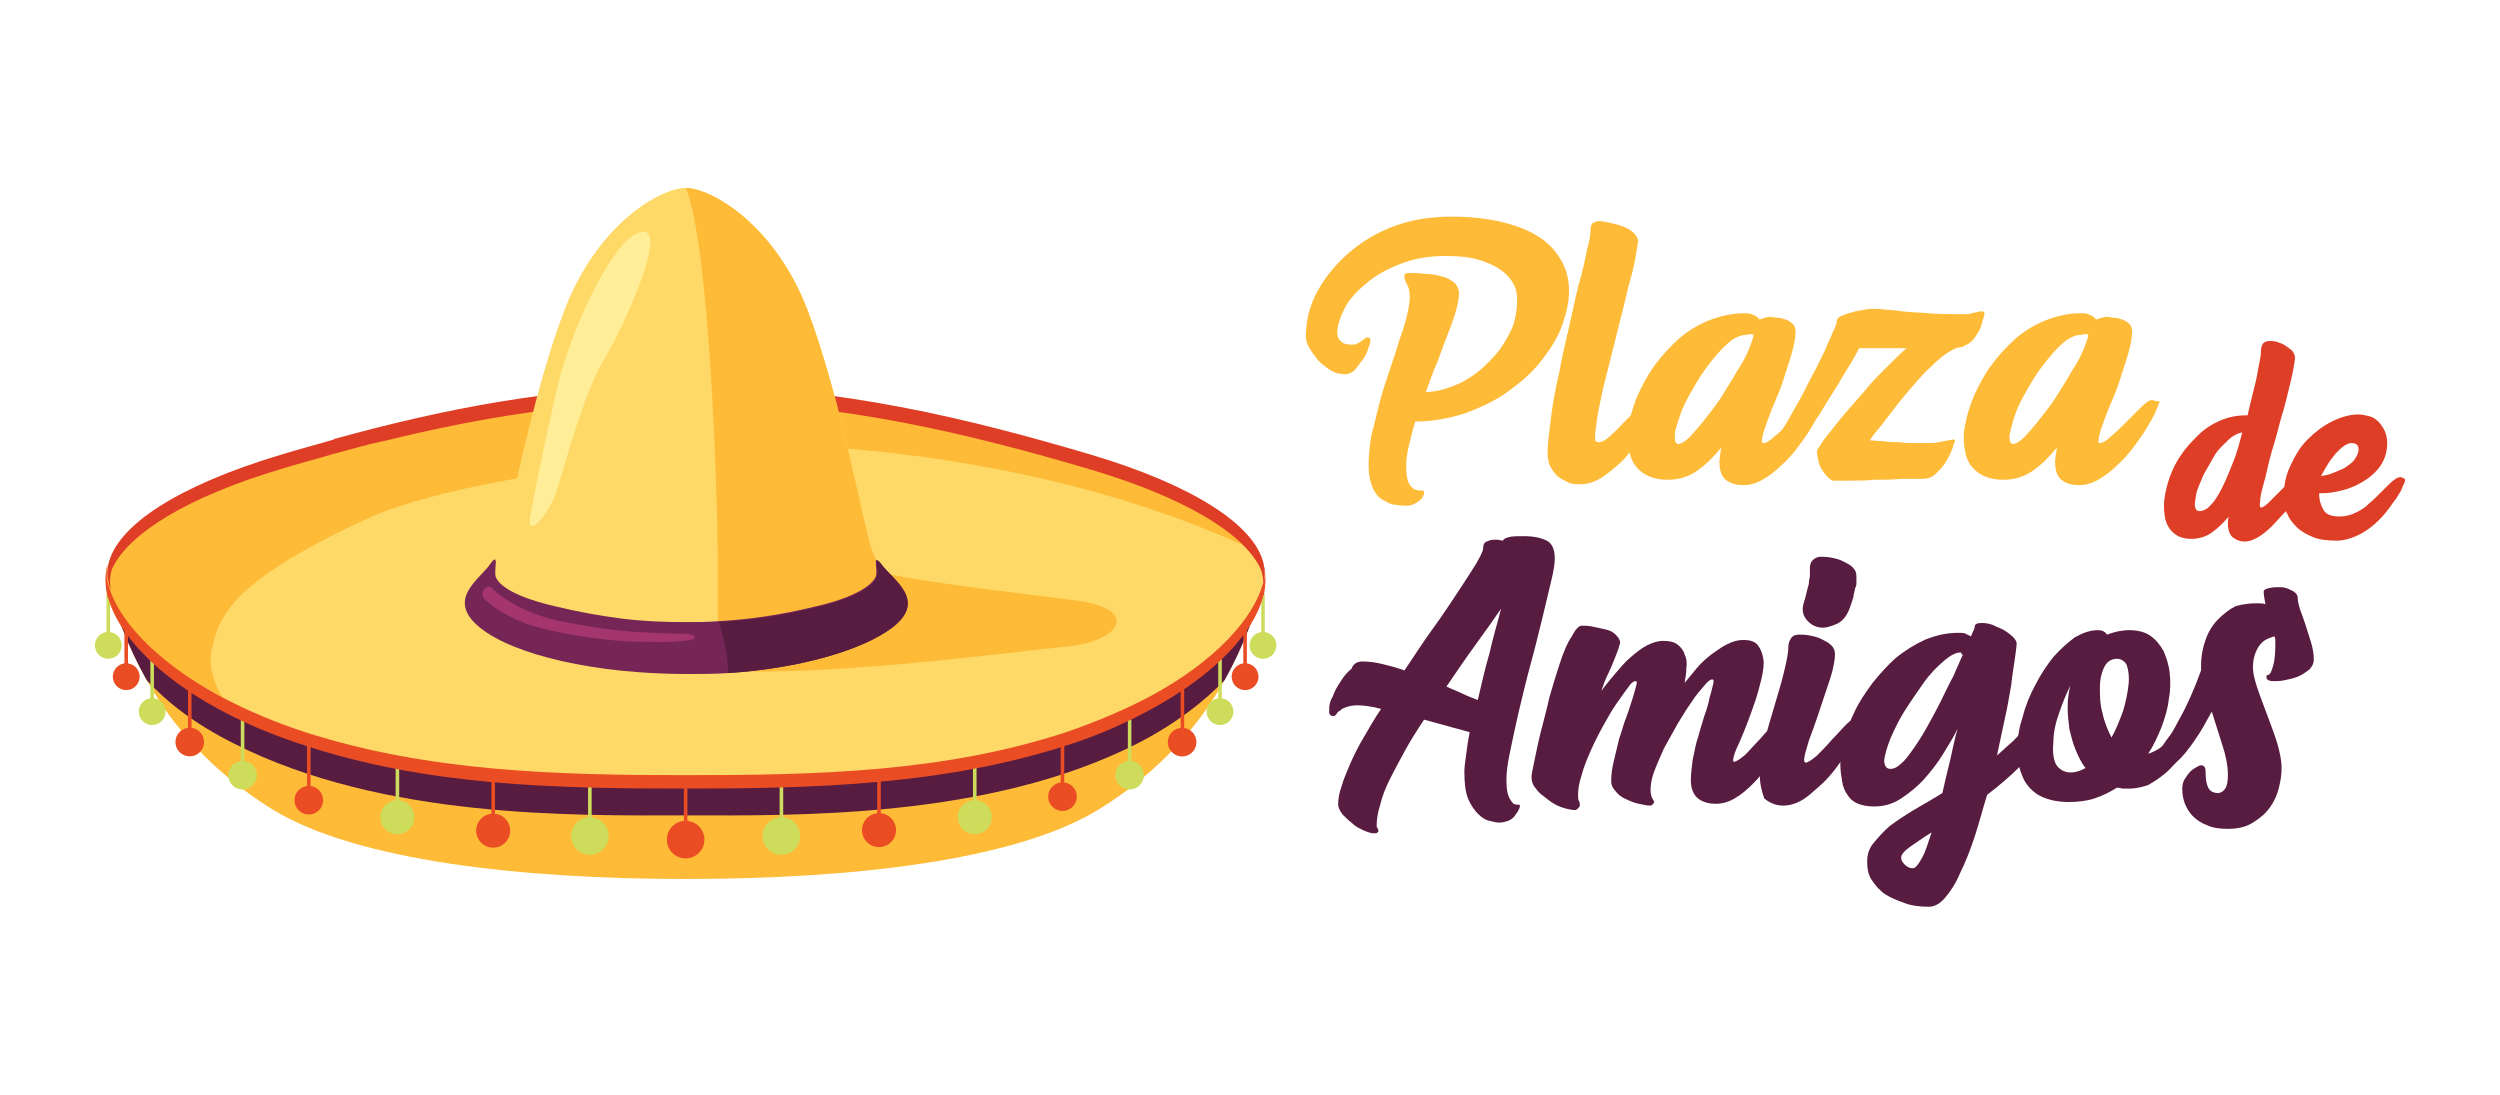 <?xml version="1.0" encoding="utf-8"?>
<!-- Generator: Adobe Illustrator 24.1.2, SVG Export Plug-In . SVG Version: 6.00 Build 0)  -->
<svg version="1.1" id="Layer_1" xmlns="http://www.w3.org/2000/svg" xmlns:xlink="http://www.w3.org/1999/xlink" x="0px" y="0px"
	 viewBox="0 0 279.3 122.3" style="enable-background:new 0 0 279.3 122.3;" xml:space="preserve">
<style type="text/css">
	.st0{fill:#FDBB38;}
	.st1{fill:#571C40;}
	.st2{fill:#FFD967;}
	.st3{fill:#DF3E26;}
	.st4{fill:#752656;}
	.st5{fill:#EA4D24;}
	.st6{fill:#CDDD5B;}
	.st7{fill:#FFED98;}
	.st8{fill:#A5356D;}
</style>
<g>
	<g>
		<path class="st0" d="M76.6,80.6L12.1,65.3c0.8,3.1,2.1,6.8,4.3,10.7c2.8,5,7.1,10.1,14,14.4c9.4,5.8,28,7.8,46.2,7.8l0,0
			c0,0,0,0,0,0c0,0,0,0,0,0l0,0c18.3,0,36.8-2,46.2-7.8c6.8-4.2,11.2-9.4,14-14.4c2.2-3.9,3.5-7.7,4.3-10.7L76.6,80.6z"/>
		<path class="st1" d="M76.6,80.6L12.1,65.3c0.8,3.1,2.1,6.8,4.3,10.7c2.3,2.5,5.4,4.9,9.8,7.1c16.6,8.4,38,8,50.4,8
			c12.4,0,33.8,0.4,50.4-8c4.3-2.2,7.5-4.7,9.8-7.1c2.2-3.9,3.5-7.7,4.3-10.7L76.6,80.6z"/>
		<path class="st2" d="M141.1,65.3c-1,3.7-5.1,8.6-12.8,12.7c-2.7,1.4-5.7,2.7-9.2,3.9c-13.7,4.5-28,4.8-42.5,4.8
			s-28.8-0.4-42.5-4.8c-13.7-4.5-20.7-11.5-22-16.5c-1.3-5,6-9.9,19.2-13.8c1.9-0.6,3.9-1.1,5.9-1.7c11.7-3.3,24.8-6,39.4-6
			c5,0,9.8,0.3,14.4,0.9c11.2,1.3,21.5,4,30.8,6.8c9,2.7,15.3,5.8,18,9.2C141.1,62.1,141.5,63.7,141.1,65.3z"/>
		<path class="st0" d="M139.9,60.6c-2.6-3.3-8.9-6.5-18-9.2c-2.6-0.8-5.4-1.6-8.2-2.3c0.8,0,1.5,0.3,2.3,0.3
			c-11.7-3.3-24.8-6-39.4-6c-17,0-32.1,3.8-45.3,7.7C18.2,55,10.8,60.6,12.1,65.6c1,3.7,5.1,8.3,12.8,12.3c-0.9-1.2-1.6-3.5-1.3-5
			c0.8-4,2-7.8,17.3-14.9c7.6-3.5,22.2-5.7,35.7-7.1c4.5-0.4,9.1-0.8,13.6-1.1c25.4,1.5,41.6,7.9,48.9,11.2L139.9,60.6z"/>
		<path class="st3" d="M141.3,63.9c0-0.1,0-0.1,0-0.2c0,0,0,0,0,0c0-0.1,0-0.3-0.1-0.4c0,0,0-0.1,0-0.1c0,0,0,0,0-0.1l0,0
			c-0.9-4.4-7.9-8.9-19.3-12.3c-13.2-3.9-28.2-7.7-45.3-7.7c-14.4,0-27.5,2.7-39.1,5.9c-0.1,0-0.2,0-0.2,0.1c-2,0.6-4,1.1-5.9,1.7
			C20,54.2,13,58.7,12.1,63.1l0,0C12,63.4,12,63.7,12,64c0,0,0,0,0,0c0,0.1,0,0.1,0,0.2c0,0.2,0,0.4,0.1,0.6c0,0,0,0,0,0.1
			c0,0,0,0,0,0c0,0,0,0,0,0c0.1,0.6,0.3,1,0.3,1.1c0-0.1-0.3-1.2,0.1-2.4c1.8-4,8.5-8.1,18.9-11.2c1.9-0.6,3.9-1.1,5.9-1.7
			c1.9-0.5,3.9-1.1,5.9-1.5c10.2-2.5,21.3-4.4,33.5-4.4c17,0,32.1,3.8,45.3,7.7c10.3,3.1,17.1,7.1,18.9,11.2
			c0.4,1.3,0.2,2.3,0.1,2.4c0,0,0.2-0.5,0.3-1.1c0,0,0,0,0,0C141.2,64.6,141.3,64.3,141.3,63.9z"/>
		<path class="st2" d="M99.7,65c0,0-1.4,4.5-6.4,4.9c-2.7,0.2-8.4,0.6-13.1,0.9c-1.3,0.1-2.5,0.1-3.6,0.2v0.2c0,0-0.6,0-1.5-0.1
			c-1.2,0.1-1.9,0.1-1.9,0.1l0-0.2c-3.8-0.3-10-0.7-13.3-1c-5-0.5-6.4-4.9-6.4-4.9s1.4-1,2.3-3.5c0.9-2.5,3.5-17.1,7.2-26.8
			C66.7,25,73.8,21,76.6,21h0c2.8,0,9.9,4,13.6,13.6c3.7,9.7,6.3,24.3,7.2,26.8C98.3,64,99.7,65,99.7,65z"/>
		<path class="st0" d="M99.7,65c0,0-1.4,4.5-6.4,4.9c-2.7,0.2-8.4,0.6-13.1,0.9v-6.6c0-9.8-1-37.2-3.6-43.2l0,0
			c2.8,0,9.9,4,13.6,13.6c3.7,9.7,6.3,24.3,7.2,26.8C98.3,64,99.7,65,99.7,65z"/>
		<path class="st0" d="M120.3,67.1c-3.6-0.5-17.1-2-21.1-3C98.8,68.9,80.1,74.9,82.9,75c12.1,0.3,30.4-2.2,36.6-2.8
			C125.4,71.5,127.2,68,120.3,67.1z"/>
		<path class="st4" d="M99.7,70.1c-3.4,2.6-10.6,4.6-18.4,5.1c-1.5,0.1-3.1,0.1-4.6,0.1c-10.1,0-19.3-2.1-23.1-5.2
			c-3.8-3.1-0.1-5.3,1.1-7c1.2-1.7,0.4,0.7,0.7,1.4c0.4,0.9,2,2.2,6.9,3.3c2.5,0.6,4.8,1,7.1,1.3c2.3,0.3,4.7,0.4,7.2,0.4
			c1.2,0,2.4,0,3.6-0.1c3.6-0.2,7-0.7,10.7-1.6c4.9-1.1,6.5-2.5,6.9-3.3c0.4-0.7-0.5-3,0.7-1.4C99.8,64.8,103.6,67.1,99.7,70.1z"/>
		<g>
			<circle class="st5" cx="76.6" cy="93.8" r="2.1"/>
			<circle class="st6" cx="65.9" cy="93.4" r="2.1"/>
			
				<ellipse transform="matrix(0.23 -0.973 0.973 0.23 -54.657 113.502)" class="st6" cx="44.4" cy="91.3" rx="1.9" ry="1.9"/>
			<circle class="st5" cx="55.1" cy="92.8" r="1.9"/>
			<circle class="st5" cx="21.2" cy="82.9" r="1.6"/>
			<circle class="st6" cx="17" cy="79.5" r="1.5"/>
			<circle class="st5" cx="14.1" cy="75.6" r="1.5"/>
			<circle class="st6" cx="12.1" cy="72.1" r="1.5"/>
			<circle class="st6" cx="27.1" cy="86.6" r="1.6"/>
			<circle class="st5" cx="34.5" cy="89.4" r="1.6"/>
			<circle class="st6" cx="87.3" cy="93.4" r="2.1"/>
			<circle class="st6" cx="108.9" cy="91.3" r="1.9"/>
			<ellipse transform="matrix(0.973 -0.23 0.23 0.973 -18.688 25.033)" class="st5" cx="98.2" cy="92.8" rx="1.9" ry="1.9"/>
			
				<ellipse transform="matrix(0.987 -0.16 0.16 0.987 -11.579 22.227)" class="st5" cx="132.1" cy="82.9" rx="1.6" ry="1.6"/>
			<circle class="st6" cx="136.3" cy="79.5" r="1.5"/>
			<circle class="st5" cx="139.1" cy="75.6" r="1.5"/>
			<circle class="st6" cx="141.1" cy="72.1" r="1.5"/>
			<circle class="st6" cx="126.2" cy="86.6" r="1.6"/>
			<circle class="st5" cx="118.7" cy="89" r="1.6"/>
			<g>
				<path class="st5" d="M76.6,93.9c-0.1,0-0.2-0.1-0.2-0.2v-5.6c0-0.1,0.1-0.2,0.2-0.2c0.1,0,0.2,0.1,0.2,0.2v5.6
					C76.8,93.9,76.7,93.9,76.6,93.9z"/>
			</g>
			<g>
				<path class="st5" d="M55.1,92.4c-0.1,0-0.2-0.1-0.2-0.2v-5.6c0-0.1,0.1-0.2,0.2-0.2s0.2,0.1,0.2,0.2v5.6
					C55.3,92.3,55.2,92.4,55.1,92.4z"/>
			</g>
			<g>
				<path class="st5" d="M98.2,92.9c-0.1,0-0.2-0.1-0.2-0.2v-5.6c0-0.1,0.1-0.2,0.2-0.2c0.1,0,0.2,0.1,0.2,0.2v5.6
					C98.3,92.9,98.2,92.9,98.2,92.9z"/>
			</g>
			<g>
				<path class="st5" d="M118.7,89.1c-0.1,0-0.2-0.1-0.2-0.2v-5.6c0-0.1,0.1-0.2,0.2-0.2c0.1,0,0.2,0.1,0.2,0.2V89
					C118.9,89.1,118.8,89.1,118.7,89.1z"/>
			</g>
			<g>
				<path class="st5" d="M132.1,82.9c-0.1,0-0.2-0.1-0.2-0.2v-5.6c0-0.1,0.1-0.2,0.2-0.2s0.2,0.1,0.2,0.2v5.6
					C132.2,82.8,132.2,82.9,132.1,82.9z"/>
			</g>
			<g>
				<path class="st5" d="M139.1,75.8c-0.1,0-0.2-0.1-0.2-0.2V70c0-0.1,0.1-0.2,0.2-0.2s0.2,0.1,0.2,0.2v5.6
					C139.3,75.7,139.2,75.8,139.1,75.8z"/>
			</g>
			<g>
				<path class="st6" d="M141.1,72.3c-0.1,0-0.2-0.1-0.2-0.2v-5.6c0-0.1,0.1-0.2,0.2-0.2s0.2,0.1,0.2,0.2v5.6
					C141.3,72.3,141.2,72.3,141.1,72.3z"/>
			</g>
			<g>
				<path class="st6" d="M136.3,79.5c-0.1,0-0.2-0.1-0.2-0.2v-5.6c0-0.1,0.1-0.2,0.2-0.2s0.2,0.1,0.2,0.2v5.6
					C136.4,79.4,136.4,79.5,136.3,79.5z"/>
			</g>
			<g>
				<path class="st6" d="M126.2,86.3c-0.1,0-0.2-0.1-0.2-0.2v-5.6c0-0.1,0.1-0.2,0.2-0.2c0.1,0,0.2,0.1,0.2,0.2v5.6
					C126.3,86.2,126.3,86.3,126.2,86.3z"/>
			</g>
			<g>
				<path class="st6" d="M108.9,91.1c-0.1,0-0.2-0.1-0.2-0.2v-5.6c0-0.1,0.1-0.2,0.2-0.2c0.1,0,0.2,0.1,0.2,0.2v5.6
					C109,91,109,91.1,108.9,91.1z"/>
			</g>
			<g>
				<path class="st6" d="M87.3,93.3c-0.1,0-0.2-0.1-0.2-0.2v-5.6c0-0.1,0.1-0.2,0.2-0.2s0.2,0.1,0.2,0.2v5.6
					C87.5,93.2,87.4,93.3,87.3,93.3z"/>
			</g>
			<g>
				<path class="st5" d="M34.5,89.1c-0.1,0-0.2-0.1-0.2-0.2v-5.6c0-0.1,0.1-0.2,0.2-0.2c0.1,0,0.2,0.1,0.2,0.2V89
					C34.7,89.1,34.6,89.1,34.5,89.1z"/>
			</g>
			<g>
				<path class="st5" d="M21.2,82.9c-0.1,0-0.2-0.1-0.2-0.2v-5.6c0-0.1,0.1-0.2,0.2-0.2c0.1,0,0.2,0.1,0.2,0.2v5.6
					C21.3,82.8,21.3,82.9,21.2,82.9z"/>
			</g>
			<g>
				<path class="st5" d="M14.1,75.8c-0.1,0-0.2-0.1-0.2-0.2V70c0-0.1,0.1-0.2,0.2-0.2c0.1,0,0.2,0.1,0.2,0.2v5.6
					C14.3,75.7,14.2,75.8,14.1,75.8z"/>
			</g>
			<g>
				<path class="st6" d="M12.1,72.3c-0.1,0-0.2-0.1-0.2-0.2v-5.6c0-0.1,0.1-0.2,0.2-0.2s0.2,0.1,0.2,0.2v5.6
					C12.3,72.3,12.2,72.3,12.1,72.3z"/>
			</g>
			<g>
				<path class="st6" d="M17,79.5c-0.1,0-0.2-0.1-0.2-0.2v-5.6c0-0.1,0.1-0.2,0.2-0.2c0.1,0,0.2,0.1,0.2,0.2v5.6
					C17.1,79.4,17.1,79.5,17,79.5z"/>
			</g>
			<g>
				<path class="st6" d="M27.1,86.3c-0.1,0-0.2-0.1-0.2-0.2v-5.6c0-0.1,0.1-0.2,0.2-0.2s0.2,0.1,0.2,0.2v5.6
					C27.2,86.2,27.2,86.3,27.1,86.3z"/>
			</g>
			<g>
				<path class="st6" d="M44.4,91.1c-0.1,0-0.2-0.1-0.2-0.2v-5.6c0-0.1,0.1-0.2,0.2-0.2c0.1,0,0.2,0.1,0.2,0.2v5.6
					C44.5,91,44.5,91.1,44.4,91.1z"/>
			</g>
			<g>
				<path class="st6" d="M65.9,93.3c-0.1,0-0.2-0.1-0.2-0.2v-5.6c0-0.1,0.1-0.2,0.2-0.2c0.1,0,0.2,0.1,0.2,0.2v5.6
					C66.1,93.2,66,93.3,65.9,93.3z"/>
			</g>
		</g>
		<path class="st5" d="M141.2,63.1c0.2,0.7,0.1,1.3,0,1.8c0,0.1,0,0.2-0.1,0.3c-1,3.7-5.1,8.6-12.8,12.7c-2.7,1.4-5.7,2.7-9.2,3.9
			c-13.7,4.5-28,4.8-42.5,4.8s-28.8-0.4-42.5-4.8c-13.7-4.5-20.7-11.5-22-16.5c0-0.1-0.1-0.2-0.1-0.4l0,0c-0.1-0.5-0.1-1.1,0-1.8
			c0,0-0.5,1.4,0,3.5l0,0c0,0.1,0,0.2,0.1,0.2c1.3,5,8.3,12.1,22,16.5c13.7,4.5,28,4.8,42.5,4.8s28.8-0.4,42.5-4.8
			c3.5-1.1,6.6-2.5,9.2-3.9c7.7-4.1,11.8-8.9,12.8-12.7c0-0.1,0-0.2,0.1-0.2l0,0C141.6,64.5,141.2,63.1,141.2,63.1z"/>
		<path class="st7" d="M70.6,26.4c-2.5,1.6-6.8,10.2-8.4,17.1c-1.6,7-2.6,12.1-3,14.4c-0.3,2.3,2.2-0.4,3.1-3.4
			c0.9-3,3.1-10.9,5.1-14.2C69.5,37,75.9,23.1,70.6,26.4z"/>
		<path class="st1" d="M99.7,70.1c-3.4,2.6-10.6,4.6-18.4,5.1h0c0.2-2.2-1-5.7-1-5.7c3.6-0.2,7-0.7,10.7-1.6
			c4.9-1.1,6.5-2.5,6.9-3.3c0.4-0.7-0.5-3,0.7-1.4C99.8,64.8,103.6,67.1,99.7,70.1z"/>
		<path class="st8" d="M55.1,65.8c0.3,0.4,1.3,1.2,3.1,2.1c1,0.5,2.8,1.2,4.4,1.5c2.6,0.5,5.4,1,8.3,1.2c2,0.1,3.9,0.2,5.5,0.2
			c1.7,0.1,1.6,0.7-0.1,0.8c-1.5,0.2-3.3,0.1-4.7,0.1c-2.8,0-7.8-0.6-11.8-1.7c-2.8-0.8-4.9-2.3-5.6-3C53.4,66.3,54.4,65,55.1,65.8z
			"/>
	</g>
	<g>
		<g>
			<path class="st0" d="M175.2,31.3c-0.2-1.3-0.8-2.5-1.8-3.6c-1-1.1-2.4-1.9-4.2-2.5c-1.8-0.6-4.2-1-7-1c-2.5,0-4.8,0.4-6.8,1.2
				c-2,0.8-3.7,1.9-5.1,3.2c-1.4,1.3-2.5,2.7-3.3,4.3c-0.8,1.6-1.1,3.1-1.1,4.7c0,0.4,0.1,0.8,0.4,1.3c0.3,0.5,0.6,0.9,1,1.4
				c0.4,0.4,0.9,0.8,1.4,1.1c0.5,0.3,1,0.4,1.6,0.4c0.4,0,0.8-0.2,1.1-0.5c0.3-0.4,0.6-0.8,0.9-1.2c0.3-0.4,0.5-0.9,0.6-1.3
				c0.2-0.4,0.2-0.7,0.2-0.9c0-0.1-0.1-0.2-0.3-0.2c-0.1,0-0.2,0-0.3,0.1c-0.1,0.1-0.2,0.2-0.4,0.3c-0.1,0.1-0.3,0.2-0.5,0.3
				c-0.2,0.1-0.4,0.1-0.6,0.1c-0.5,0-1-0.1-1.2-0.4c-0.3-0.2-0.4-0.6-0.4-0.9c0-0.8,0.3-1.7,0.8-2.7c0.5-1,1.3-1.9,2.4-2.8
				c1-0.9,2.3-1.6,3.8-2.2c1.5-0.6,3.2-0.9,5.1-0.9c1.9,0,3.3,0.2,4.5,0.7c1.1,0.4,2,1,2.6,1.7c0.6,0.7,0.9,1.5,0.9,2.4
				c0,0.9-0.1,1.8-0.4,2.8c-0.3,0.9-0.9,1.9-1.5,2.8c-0.7,0.9-1.5,1.7-2.3,2.4c-0.9,0.7-1.8,1.3-2.9,1.7c-1,0.4-2.1,0.7-3.1,0.7
				c0.4-1.1,0.8-2.3,1.3-3.4c0.4-1.1,0.8-2.2,1.2-3.2c0.4-1,0.7-1.9,0.9-2.6c0.2-0.8,0.3-1.4,0.3-1.8c0-0.5-0.2-0.9-0.5-1.2
				c-0.4-0.3-0.8-0.6-1.4-0.7c-0.6-0.2-1.2-0.3-1.9-0.3c-0.7-0.1-1.3-0.1-1.9-0.1c-0.1,0-0.2,0-0.3,0.1c-0.1,0.1-0.1,0.1-0.1,0.3
				c0,0.3,0.1,0.5,0.3,0.9c0.2,0.3,0.3,0.8,0.3,1.3c0,0.5-0.1,1.3-0.3,2.1c-0.2,0.9-0.5,1.8-0.9,2.9c-0.3,1.1-0.7,2.2-1.1,3.4
				c-0.4,1.2-0.8,2.4-1.1,3.6c-0.3,1.2-0.6,2.4-0.9,3.6c-0.2,1.2-0.3,2.3-0.3,3.3c0,1.1,0.2,1.9,0.5,2.6c0.3,0.6,0.7,1.1,1.2,1.3
				c0.5,0.3,0.9,0.5,1.4,0.5c0.5,0.1,0.9,0.1,1.2,0.1c0.3,0,0.6-0.1,0.8-0.2c0.2-0.1,0.4-0.2,0.6-0.4c0.2-0.1,0.3-0.3,0.4-0.5
				c0.1-0.2,0.1-0.3,0.1-0.4c0-0.2-0.1-0.2-0.3-0.2c-0.2,0-0.4,0-0.7-0.1c-0.2-0.1-0.5-0.3-0.7-0.7c-0.2-0.4-0.3-1-0.3-2
				c0-0.6,0.1-1.4,0.3-2.2c0.2-0.8,0.4-1.7,0.7-2.7c2,0,4-0.4,5.8-1c1.8-0.7,3.5-1.5,4.9-2.6c1.5-1.1,2.7-2.2,3.7-3.6
				c1-1.3,1.8-2.7,2.2-4.1C175.3,34,175.4,32.6,175.2,31.3z"/>
			<path class="st0" d="M220.9,37.3c0.2-0.3,0.4-0.7,0.5-1.1c0.1-0.4,0.2-0.7,0.3-1c0-0.2,0-0.3-0.1-0.4c-0.1,0-0.3,0-0.5,0
				c-0.2,0.1-0.5,0.1-0.8,0.2c-0.3,0.1-0.6,0.1-1,0.1c-1.4,0-2.7,0-3.8-0.1c-1.1-0.1-2-0.1-2.8-0.2c-0.8-0.1-1.5-0.2-2.1-0.2
				c-0.6-0.1-1-0.1-1.4-0.1c-0.2,0-0.5,0-0.9,0.1c-0.4,0.1-0.9,0.1-1.4,0.3c-0.5,0.1-0.9,0.3-1.2,0.4c-0.4,0.2-0.5,0.4-0.5,0.6
				c0,0.2-0.1,0.6-0.4,1.1c-0.2,0.6-0.6,1.3-0.9,2.1c-0.4,0.8-0.8,1.7-1.3,2.6c-0.5,0.9-0.9,1.8-1.4,2.7c-0.5,0.9-0.9,1.6-1.3,2.3
				c-0.3,0.6-0.6,1-0.8,1.3c-0.3,0.3-0.5,0.5-0.8,0.7c-0.5,0.5-1,0.8-1.3,0.8c-0.2,0-0.2-0.2-0.1-0.7c0.1-0.5,0.3-1.1,0.6-1.9
				c0.3-0.8,0.6-1.6,1-2.5s0.7-1.8,1-2.8c0.3-0.9,0.6-1.8,0.8-2.6c0.2-0.8,0.3-1.4,0.3-1.9c0-0.4-0.1-0.7-0.3-0.9
				c-0.2-0.2-0.5-0.4-0.8-0.5c-0.3-0.1-0.6-0.2-0.9-0.2c-0.3,0-0.6-0.1-0.8-0.1c-0.3,0-0.7,0.1-1.2,0.3c-0.2-0.2-0.4-0.4-0.7-0.5
				c-0.3-0.2-0.6-0.2-1.1-0.2c-1.3,0-2.6,0.3-3.9,0.8c-1.2,0.5-2.4,1.2-3.4,2.1c-1,0.9-1.9,1.9-2.7,3c-0.8,1.1-1.4,2.3-1.9,3.4
				c-0.3,0.7-0.5,1.4-0.7,2.1c-0.2,0.2-0.3,0.3-0.5,0.5c-0.6,0.6-1.1,1.2-1.7,1.7c-0.5,0.5-1,0.8-1.3,0.8c-0.2,0-0.3,0-0.4-0.1
				c-0.1,0-0.1-0.2-0.1-0.5c0-0.4,0.1-1,0.2-1.8c0.1-0.8,0.3-1.7,0.5-2.7c0.2-1,0.5-2.1,0.8-3.3c0.3-1.2,0.6-2.4,0.9-3.6
				c0.3-1.2,0.6-2.4,0.9-3.6c0.3-1.2,0.5-2.2,0.8-3.1c0.2-0.9,0.4-1.7,0.5-2.4c0.1-0.7,0.2-1.1,0.2-1.3c0-0.4-0.2-0.7-0.5-1
				c-0.3-0.3-0.7-0.5-1.2-0.7c-0.5-0.2-0.9-0.3-1.4-0.4c-0.5-0.1-0.9-0.2-1.2-0.2c-0.3,0-0.5,0.1-0.7,0.2c-0.2,0.1-0.3,0.4-0.3,0.7
				c0,0.5-0.1,1.3-0.4,2.3c-0.2,1.1-0.5,2.4-0.9,3.8c-0.4,1.5-0.7,3.1-1.1,4.8c-0.4,1.7-0.8,3.4-1.1,5.1c-0.4,1.7-0.7,3.3-0.9,4.9
				c-0.2,1.6-0.4,2.9-0.4,4.1c0,0.6,0.1,1.1,0.3,1.5s0.5,0.8,0.8,1.1c0.4,0.3,0.8,0.5,1.2,0.7c0.4,0.2,0.9,0.2,1.4,0.2
				c0.7,0,1.4-0.2,2.1-0.6c0.7-0.4,1.4-1,2.1-1.6c0.5-0.4,0.9-0.9,1.3-1.4c0,0.1,0,0.1,0,0.2c0.2,0.9,0.7,1.6,1.4,2.1
				c0.7,0.5,1.6,0.8,2.8,0.8c1.2,0,2.3-0.3,3.3-1c1-0.7,1.9-1.6,2.7-2.6c-0.1,0.6-0.2,1.2-0.2,1.6c0,0.9,0.2,1.6,0.7,2
				c0.5,0.4,1.1,0.6,2,0.6c0.7,0,1.4-0.2,2.1-0.6c0.7-0.4,1.4-0.9,2.1-1.6c0.7-0.6,1.3-1.3,1.9-2.1c0.6-0.8,1.1-1.5,1.5-2.2
				c0.1-0.2,0.3-0.5,0.4-0.7c0.4-0.6,0.8-1.2,1.2-1.9c0.6-1,1.3-2,1.9-3.1c0.7-1.1,1.3-2.1,1.8-3.1c0.8,0,1.7,0,2.6,0
				c0.9,0,1.8,0,2.7,0c-0.8,0.7-1.6,1.5-2.4,2.3c-0.8,0.8-1.6,1.6-2.3,2.5c-0.7,0.8-1.4,1.6-2.1,2.4c-0.7,0.8-1.2,1.5-1.7,2.1
				c-0.5,0.6-0.9,1.1-1.1,1.5c-0.3,0.4-0.4,0.6-0.4,0.7c0,0.5,0.1,0.9,0.2,1.3c0.1,0.4,0.3,0.7,0.5,1c0.2,0.3,0.4,0.5,0.6,0.7
				c0.2,0.2,0.4,0.3,0.5,0.3c0.3,0,0.9,0,1.8,0c0.8,0,1.8,0,2.8-0.1c1,0,2,0,3-0.1c1,0,1.8,0,2.4,0c0.6,0,1.1-0.2,1.5-0.6
				c0.4-0.4,0.8-0.8,1.1-1.3c0.3-0.5,0.5-0.9,0.7-1.4c0.1-0.4,0.2-0.7,0.3-0.9c0-0.1,0-0.2-0.2-0.2c-0.1,0-0.4,0.1-0.6,0.1
				c-0.3,0.1-0.6,0.1-1,0.2c-0.4,0.1-0.8,0.1-1.2,0.1c-0.5,0-1,0-1.5,0c-0.5,0-1.1,0-1.7-0.1c-0.6,0-1.2,0-1.7-0.1
				c-0.6,0-1.1-0.1-1.6-0.1c0.3-0.5,0.7-1,1.3-1.7c0.5-0.7,1.1-1.4,1.7-2.2c0.6-0.8,1.3-1.6,1.9-2.3c0.7-0.8,1.3-1.5,2-2.1
				c0.6-0.6,1.2-1.1,1.8-1.5c0.6-0.4,1.1-0.6,1.4-0.6c0.2,0,0.4-0.1,0.5-0.2c0.3-0.1,0.6-0.3,0.9-0.6
				C220.5,37.9,220.7,37.6,220.9,37.3z M195.9,37.4c0,0.3-0.2,0.8-0.5,1.6c-0.3,0.7-0.7,1.5-1.3,2.4c-0.5,0.9-1.1,1.8-1.7,2.8
				c-0.6,1-1.3,1.8-1.9,2.6s-1.2,1.4-1.7,2c-0.5,0.5-1,0.8-1.3,0.8c-0.3,0-0.4-0.3-0.4-0.9s0.3-1.4,0.6-2.3c0.3-0.9,0.8-1.9,1.4-2.9
				c0.6-1.1,1.2-2,1.9-2.9c0.7-0.9,1.4-1.7,2.1-2.3s1.4-0.9,2.1-0.9C195.5,37.3,195.7,37.3,195.9,37.4L195.9,37.4z"/>
			<path class="st0" d="M240.8,44.8c-0.2-0.1-0.3-0.1-0.4-0.1c-0.3,0-0.7,0.3-1.2,0.8c-0.5,0.5-1.1,1.1-1.6,1.6
				c-0.6,0.6-1.1,1.1-1.7,1.6c-0.5,0.5-1,0.8-1.3,0.8c-0.2,0-0.2-0.2-0.1-0.7c0.1-0.5,0.3-1.1,0.6-1.9c0.3-0.8,0.6-1.6,1-2.5
				c0.4-0.9,0.7-1.8,1-2.8c0.3-0.9,0.6-1.8,0.8-2.6c0.2-0.8,0.3-1.4,0.3-1.9c0-0.4-0.1-0.7-0.3-0.9c-0.2-0.2-0.5-0.4-0.8-0.5
				c-0.3-0.1-0.6-0.2-0.9-0.2c-0.3,0-0.6-0.1-0.8-0.1c-0.3,0-0.7,0.1-1.2,0.3c-0.2-0.2-0.4-0.4-0.7-0.5c-0.3-0.2-0.6-0.2-1.1-0.2
				c-1.3,0-2.6,0.3-3.9,0.8c-1.2,0.5-2.4,1.2-3.4,2.1c-1,0.9-1.9,1.9-2.7,3c-0.8,1.1-1.4,2.3-1.9,3.4c-0.5,1.2-0.8,2.3-1,3.4
				c-0.2,1.1-0.1,2.1,0.1,3c0.2,0.9,0.7,1.6,1.4,2.1c0.7,0.5,1.6,0.8,2.8,0.8c1.2,0,2.3-0.3,3.3-1c1-0.7,1.9-1.6,2.7-2.6
				c-0.1,0.6-0.2,1.2-0.2,1.6c0,0.9,0.2,1.6,0.7,2c0.5,0.4,1.1,0.6,2,0.6c0.7,0,1.4-0.2,2.1-0.6c0.7-0.4,1.4-0.9,2.1-1.6
				c0.7-0.6,1.3-1.3,1.9-2.1c0.6-0.8,1.1-1.5,1.5-2.2c0.4-0.7,0.8-1.3,1-1.9c0.2-0.5,0.4-0.9,0.4-1C241.1,44.9,241,44.8,240.8,44.8z
				 M233.3,37.4c0,0.3-0.2,0.8-0.5,1.6c-0.3,0.7-0.7,1.5-1.3,2.4c-0.5,0.9-1.1,1.8-1.7,2.8c-0.6,1-1.3,1.8-1.9,2.6
				c-0.6,0.8-1.2,1.4-1.7,2c-0.5,0.5-1,0.8-1.3,0.8c-0.3,0-0.4-0.3-0.4-0.9c0.1-0.6,0.3-1.4,0.6-2.3c0.3-0.9,0.8-1.9,1.4-2.9
				c0.6-1.1,1.2-2,1.9-2.9c0.7-0.9,1.4-1.7,2.1-2.3c0.7-0.6,1.4-0.9,2.1-0.9C232.9,37.3,233.1,37.3,233.3,37.4L233.3,37.4z"/>
		</g>
		<g>
			<path class="st3" d="M268.5,53.4c-0.1,0-0.2-0.1-0.3-0.1c-0.2,0-0.5,0.1-0.7,0.3c-0.3,0.2-0.6,0.5-0.9,0.8
				c-0.3,0.3-0.7,0.7-1.1,1.1c-0.4,0.4-0.8,0.7-1.2,1.1c-0.4,0.3-0.9,0.6-1.4,0.8c-0.5,0.2-1,0.3-1.5,0.3c-0.9,0-1.5-0.2-1.8-0.7
				c-0.3-0.5-0.5-1.1-0.5-1.8v-0.1c0.1,0,0.2,0,0.3,0c0.7,0,1.4-0.1,2.2-0.3c0.8-0.2,1.6-0.5,2.4-1c0.7-0.4,1.4-1,1.9-1.7
				c0.5-0.7,0.8-1.6,0.8-2.6c0-0.5-0.1-1-0.3-1.4c-0.2-0.4-0.4-0.7-0.7-1c-0.3-0.3-0.6-0.5-1-0.6c-0.4-0.1-0.8-0.2-1.2-0.2
				c-1,0-2,0.3-3,0.8c-1,0.5-1.9,1.2-2.7,2c-0.8,0.8-1.4,1.8-1.9,2.9c-0.4,0.8-0.6,1.6-0.7,2.4c-0.2,0.2-0.3,0.3-0.5,0.5
				c-0.4,0.4-0.8,0.8-1.2,1.2c-0.4,0.4-0.7,0.6-0.9,0.6c-0.1,0-0.2-0.2-0.1-0.6c0-0.4,0.1-1,0.3-1.7c0.2-0.7,0.4-1.5,0.6-2.4
				c0.2-0.9,0.5-1.9,0.8-2.9c0.3-1,0.5-2,0.8-2.9c0.3-1,0.5-1.9,0.7-2.7c0.2-0.8,0.4-1.6,0.5-2.2c0.1-0.6,0.2-1.1,0.2-1.3
				c0-0.3-0.1-0.5-0.3-0.8c-0.2-0.2-0.5-0.4-0.8-0.6c-0.3-0.2-0.6-0.3-0.9-0.4c-0.3-0.1-0.6-0.1-0.9-0.1c-0.3,0-0.5,0.1-0.7,0.3
				c-0.1,0.2-0.2,0.4-0.2,0.7c0,0.2,0,0.5-0.1,1c-0.1,0.5-0.2,1-0.3,1.6c-0.1,0.6-0.3,1.4-0.5,2.2c-0.2,0.8-0.4,1.6-0.6,2.5
				c0,0-0.1,0-0.1,0c0,0,0,0-0.1,0c-1,0-2,0.2-2.9,0.6c-0.9,0.4-1.7,0.9-2.4,1.6c-0.7,0.7-1.4,1.4-1.9,2.2c-0.6,0.8-1,1.7-1.3,2.5
				c-0.3,0.9-0.5,1.7-0.6,2.5c-0.1,0.8,0,1.6,0.1,2.2c0.2,0.7,0.5,1.2,1,1.6c0.5,0.4,1.1,0.6,1.9,0.6c0.8,0,1.6-0.2,2.3-0.7
				c0.7-0.5,1.3-1.1,1.9-1.8c-0.1,0.3-0.1,0.6-0.1,0.8c0,0.7,0.2,1.2,0.5,1.5c0.4,0.3,0.8,0.5,1.4,0.5c0.5,0,1-0.2,1.5-0.5
				c0.5-0.3,1-0.7,1.5-1.2c0.5-0.5,0.9-1,1.4-1.5c0.1-0.1,0.1-0.1,0.2-0.2c0,0.1,0,0.2,0.1,0.2c0.2,0.6,0.6,1.1,1.1,1.6
				c0.5,0.5,1.1,0.8,1.8,1.1c0.7,0.3,1.6,0.4,2.7,0.4c0.7,0,1.4-0.2,2.1-0.5c0.7-0.3,1.3-0.7,1.8-1.1c0.6-0.5,1.1-1,1.5-1.5
				c0.5-0.6,0.8-1.1,1.2-1.6c0.3-0.5,0.6-0.9,0.7-1.3c0.2-0.4,0.3-0.6,0.3-0.8C268.7,53.5,268.6,53.5,268.5,53.4z M260.1,51.8
				c0.3-0.5,0.6-0.8,0.9-1.2c0.3-0.3,0.6-0.6,0.9-0.8c0.3-0.2,0.6-0.3,0.8-0.3c0.5,0,0.8,0.2,0.8,0.7c0,0.4-0.2,0.8-0.5,1.2
				c-0.3,0.4-0.7,0.6-1.1,0.9c-0.4,0.2-0.9,0.4-1.4,0.6c-0.5,0.2-0.9,0.2-1.2,0.3C259.5,52.8,259.8,52.3,260.1,51.8z M249.5,51.6
				c-0.4,1-0.8,2-1.2,2.8c-0.4,0.8-0.8,1.5-1.3,2c-0.4,0.5-0.9,0.7-1.3,0.7c-0.3,0-0.4-0.2-0.5-0.6c0-0.4,0.1-0.9,0.2-1.5
				c0.2-0.6,0.5-1.3,0.8-2c0.4-0.7,0.8-1.4,1.2-2.1s1-1.2,1.5-1.7c0.5-0.5,1.1-0.8,1.6-0.9C250.2,49.5,249.9,50.6,249.5,51.6z"/>
		</g>
		<g>
			<path class="st1" d="M152.2,73.9c0.8,0,1.5,0.1,2.3,0.3c0.8,0.2,1.6,0.4,2.4,0.7c1.1-1.6,2.1-3.2,3.2-4.7c1.1-1.5,2-2.9,2.8-4.1
				c0.8-1.2,1.5-2.3,2-3.1c0.5-0.9,0.8-1.4,0.8-1.8c0-0.3,0.1-0.6,0.4-0.7c0.2-0.1,0.5-0.2,0.7-0.2c0.1,0,0.3,0,0.5,0
				c0.2,0,0.4,0.1,0.6,0.1c0.1-0.2,0.3-0.3,0.7-0.4s0.9-0.1,1.6-0.1c1.2,0,2,0.2,2.6,0.5c0.6,0.3,0.9,1,0.9,2c0,0.5-0.1,1.3-0.4,2.5
				c-0.3,1.2-0.6,2.6-1,4.2c-0.4,1.6-0.8,3.3-1.3,5.1c-0.5,1.8-0.9,3.6-1.3,5.2c-0.4,1.7-0.7,3.2-1,4.6c-0.3,1.4-0.4,2.4-0.4,3.1
				c0,1,0.1,1.6,0.3,2c0.2,0.4,0.4,0.6,0.5,0.7c0.2,0.1,0.4,0.1,0.5,0.1c0.2,0,0.2,0,0.2,0.2c0,0.1-0.1,0.3-0.2,0.5
				c-0.1,0.2-0.3,0.4-0.4,0.6c-0.2,0.2-0.4,0.4-0.7,0.5c-0.3,0.1-0.6,0.2-1,0.2c-0.3,0-0.7-0.1-1.1-0.2c-0.5-0.1-0.9-0.4-1.3-0.8
				c-0.4-0.4-0.8-1-1.1-1.7c-0.3-0.8-0.4-1.8-0.4-3c0-0.5,0.1-1.2,0.2-1.9c0.1-0.7,0.2-1.6,0.4-2.5l-5.1-1.4
				c-0.8,1.2-1.5,2.3-2.1,3.4c-0.6,1.1-1.2,2.2-1.7,3.2c-0.5,1-0.9,2-1.1,2.9c-0.3,0.9-0.4,1.7-0.4,2.4c0,0.1,0,0.1,0.1,0.2
				c0,0.1,0.1,0.2,0.1,0.3c0,0.1,0,0.1-0.1,0.2c-0.1,0.1-0.2,0.1-0.4,0.1c-0.3,0-0.6-0.1-1.1-0.3c-0.4-0.2-0.9-0.4-1.3-0.8
				c-0.4-0.3-0.8-0.7-1.1-1c-0.3-0.4-0.5-0.8-0.5-1.1c0-0.6,0.1-1.3,0.4-2.1c0.2-0.8,0.6-1.6,1-2.6c0.4-0.9,0.9-1.9,1.5-2.9
				c0.6-1,1.2-2.1,1.9-3.1c-1.1-0.3-2-0.4-2.7-0.4c-0.5,0-0.9,0.1-1.2,0.2c-0.3,0.1-0.5,0.2-0.7,0.4c-0.2,0.1-0.3,0.2-0.4,0.4
				c-0.1,0.1-0.2,0.2-0.3,0.2c-0.3,0-0.4-0.1-0.5-0.3c0-0.2,0-0.4,0-0.6c0-0.3,0.1-0.8,0.4-1.3c0.2-0.6,0.5-1.1,0.9-1.7
				c0.3-0.5,0.7-1,1.2-1.4C151.2,74.1,151.7,73.9,152.2,73.9z M167.7,68c-0.9,1.3-1.8,2.6-2.9,4.1c-1.1,1.5-2.1,3-3.2,4.6
				c0.6,0.3,1.2,0.5,1.8,0.8c0.6,0.3,1.2,0.5,1.7,0.7c0.4-1.7,0.8-3.5,1.3-5.2C166.8,71.2,167.3,69.6,167.7,68z"/>
			<path class="st1" d="M194.8,71.5c0.8,0,1.3,0.2,1.6,0.6c0.3,0.4,0.5,0.9,0.6,1.5c0.1,0.6,0,1.3-0.2,2.2c-0.2,0.8-0.4,1.6-0.7,2.5
				c-0.3,0.9-0.6,1.7-0.9,2.5c-0.3,0.8-0.6,1.5-0.9,2.2c-0.3,0.6-0.5,1.1-0.6,1.5c-0.1,0.4-0.1,0.6,0,0.6c0.3,0,0.7-0.3,1.3-0.8
				c0.5-0.5,1-1.1,1.6-1.7c0.5-0.6,1.1-1.2,1.5-1.7c0.5-0.5,0.9-0.8,1.2-0.8c0.1,0,0.3,0,0.5,0.1c0.2,0.1,0.3,0.2,0.3,0.3
				c0,0.2-0.1,0.5-0.3,1c-0.2,0.5-0.5,1.1-0.9,1.8c-0.4,0.7-0.9,1.4-1.4,2.2c-0.5,0.8-1.1,1.5-1.7,2.1c-0.6,0.6-1.3,1.2-2,1.6
				c-0.7,0.4-1.4,0.6-2.1,0.6c-0.8,0-1.5-0.2-2-0.6c-0.5-0.4-0.8-1.1-0.8-2c0-0.7,0.1-1.4,0.2-2.3c0.2-0.8,0.3-1.7,0.6-2.5
				c0.2-0.8,0.5-1.7,0.7-2.4c0.3-0.8,0.5-1.5,0.6-2.1c0.2-0.6,0.3-1.1,0.4-1.5c0.1-0.4,0-0.5-0.1-0.5c-0.2,0-0.5,0.2-0.9,0.7
				c-0.4,0.5-0.9,1-1.4,1.8c-0.5,0.7-1,1.5-1.6,2.5c-0.5,0.9-1,1.8-1.5,2.7c-0.4,0.9-0.8,1.8-1.1,2.6c-0.3,0.8-0.4,1.5-0.4,2.1
				c0,0.4,0.1,0.7,0.2,0.9c0.1,0.2,0.2,0.3,0.2,0.4c0,0.1-0.1,0.2-0.2,0.3c-0.1,0.1-0.2,0.1-0.3,0.1c-0.3,0-0.7-0.1-1.2-0.2
				c-0.5-0.1-1-0.3-1.4-0.5c-0.5-0.2-0.9-0.5-1.2-0.9c-0.3-0.3-0.5-0.7-0.5-1.1c0-0.7,0.1-1.5,0.3-2.3c0.2-0.8,0.4-1.7,0.6-2.5
				c0.3-0.8,0.5-1.7,0.8-2.4c0.3-0.8,0.5-1.5,0.7-2.1c0.2-0.6,0.3-1.1,0.4-1.4c0.1-0.4,0.1-0.5-0.1-0.5c-0.2,0-0.5,0.2-0.8,0.7
				c-0.4,0.5-0.8,1.1-1.3,1.8c-0.5,0.7-1,1.6-1.5,2.5c-0.5,0.9-1,1.9-1.4,2.8c-0.4,0.9-0.8,1.9-1,2.7c-0.3,0.9-0.4,1.6-0.4,2.2
				c0,0.3,0,0.5,0.1,0.7c0.1,0.2,0.1,0.3,0.1,0.5c0,0.1-0.1,0.2-0.2,0.3c-0.1,0.1-0.2,0.2-0.3,0.2c-0.4,0-0.9-0.1-1.5-0.3
				c-0.6-0.2-1.1-0.5-1.6-0.9c-0.5-0.4-1-0.7-1.3-1.2c-0.4-0.4-0.5-0.9-0.5-1.3c0-0.2,0.1-0.8,0.3-1.7c0.2-0.9,0.4-2,0.7-3.2
				c0.3-1.2,0.7-2.6,1-4c0.4-1.4,0.8-2.7,1.2-3.9c0.4-1.2,0.8-2.2,1.3-2.9c0.4-0.8,0.8-1.2,1.1-1.2c0.3,0,0.7,0,1.2,0.1
				c0.5,0.1,0.9,0.2,1.4,0.3c0.5,0.1,0.9,0.3,1.2,0.6c0.3,0.3,0.5,0.6,0.5,0.9c0,0.1-0.1,0.3-0.2,0.7c-0.1,0.3-0.3,0.8-0.5,1.3
				c-0.2,0.5-0.4,1-0.7,1.6c-0.3,0.6-0.5,1.2-0.7,1.8c0.5-0.7,1-1.3,1.6-2c0.6-0.7,1.1-1.3,1.7-1.8c0.6-0.5,1.2-1,1.8-1.3
				c0.6-0.3,1.2-0.5,1.8-0.5c0.7,0,1.2,0.1,1.6,0.4c0.4,0.3,0.7,0.7,0.8,1.1c0.2,0.4,0.3,0.9,0.2,1.5c0,0.6-0.1,1.1-0.2,1.7
				c0.4-0.5,0.9-1.1,1.4-1.7c0.5-0.6,1.1-1.1,1.6-1.5c0.6-0.4,1.1-0.8,1.7-1.1C193.7,71.6,194.2,71.5,194.8,71.5z"/>
			<path class="st1" d="M196.6,86.5c0-1,0.2-2.1,0.5-3.5c0.3-1.3,0.7-2.7,1.1-4c0.4-1.4,0.8-2.6,1.1-3.9c0.3-1.2,0.5-2.2,0.5-2.9
				c0-0.3,0.1-0.6,0.3-0.9c0.2-0.3,0.5-0.4,0.9-0.4c0.3,0,0.7,0,1.2,0.1c0.5,0.1,0.9,0.2,1.3,0.4c0.4,0.2,0.8,0.4,1.1,0.7
				c0.3,0.3,0.4,0.6,0.4,1c0,0.5-0.1,1.1-0.3,1.9c-0.2,0.8-0.5,1.6-0.8,2.5c-0.3,0.9-0.6,1.8-0.9,2.7c-0.3,0.9-0.6,1.7-0.9,2.5
				c-0.2,0.7-0.4,1.3-0.5,1.8c-0.1,0.5,0,0.7,0.1,0.7c0.3,0,0.7-0.3,1.3-0.8c0.5-0.5,1.1-1.1,1.6-1.7c0.6-0.6,1.1-1.2,1.6-1.7
				c0.5-0.5,0.9-0.8,1.2-0.8c0.1,0,0.3,0,0.4,0.1c0.2,0.1,0.3,0.1,0.3,0.3c0,0.2-0.1,0.5-0.4,1c-0.2,0.5-0.6,1.2-1,1.9
				c-0.4,0.7-0.9,1.4-1.5,2.2c-0.6,0.8-1.2,1.5-1.9,2.1c-0.7,0.6-1.3,1.2-2,1.6s-1.4,0.6-2.1,0.6c-0.8,0-1.5-0.3-2.1-0.8
				C196.9,88.6,196.6,87.7,196.6,86.5z M206.7,67.8c-0.3,0.9-0.8,1.6-1.5,1.9c-0.7,0.3-1.3,0.5-1.9,0.4c-0.6-0.1-1.1-0.4-1.5-0.9
				c-0.4-0.5-0.5-1.1-0.3-1.8c0.2-0.6,0.3-1.1,0.4-1.5c0.1-0.4,0.2-0.6,0.2-0.9c0-0.2,0.1-0.4,0.1-0.7c0-0.2,0-0.5,0-0.8
				c0-0.4,0.1-0.7,0.3-0.9c0.2-0.2,0.5-0.4,0.9-0.4c0.3,0,0.7,0,1.2,0.1c0.5,0.1,0.9,0.2,1.3,0.4c0.4,0.2,0.8,0.4,1.1,0.7
				c0.3,0.3,0.4,0.6,0.4,1c0,0.3,0,0.5,0,0.7c0,0.2,0,0.3-0.1,0.5c-0.1,0.2-0.1,0.5-0.2,0.8C207.1,66.7,206.9,67.2,206.7,67.8z"/>
			<path class="st1" d="M225.3,71.9c0,0.3-0.1,0.9-0.2,1.7c-0.1,0.8-0.3,1.8-0.4,2.9c-0.2,1.1-0.4,2.4-0.7,3.7
				c-0.3,1.4-0.6,2.8-0.9,4.2c0.6-0.5,1.2-1.1,1.8-1.6c0.6-0.6,1.1-1.2,1.5-1.8c0.2-0.3,0.4-0.4,0.7-0.5c0.3-0.1,0.6-0.1,0.8,0
				c0.2,0.1,0.3,0.3,0.3,0.7c0,0.3,0,0.6-0.1,0.8c-0.5,1.2-1.2,2.4-2.4,3.6s-2.4,2.2-3.7,3.2c-0.5,1.6-0.9,3.2-1.4,4.7
				c-0.5,1.5-1,2.8-1.6,4c-0.5,1.2-1.1,2.1-1.7,2.8c-0.6,0.7-1.2,1-1.8,1c-1,0-1.9-0.1-2.7-0.4c-0.8-0.3-1.6-0.6-2.2-1
				c-0.6-0.4-1.1-1-1.5-1.6c-0.4-0.6-0.5-1.3-0.5-2.1c0-0.7,0.2-1.4,0.7-2c0.5-0.6,1.1-1.3,1.8-1.9c0.8-0.6,1.7-1.2,2.7-1.8
				c1-0.6,2.1-1.2,3.2-1.9c0.3-1.3,0.6-2.6,0.9-3.8c0.3-1.3,0.5-2.4,0.8-3.4c-0.4,0.9-1,1.8-1.6,2.8c-0.6,1-1.3,1.9-2.1,2.8
				c-0.8,0.9-1.7,1.6-2.6,2.2c-0.9,0.6-1.9,0.9-3,0.9c-0.7,0-1.3-0.1-1.8-0.3c-0.5-0.2-0.9-0.5-1.2-1c-0.3-0.4-0.5-0.9-0.6-1.5
				c-0.1-0.6-0.2-1.3-0.2-2c0-0.8,0.1-1.7,0.4-2.7c0.3-1,0.7-2.1,1.2-3.1c0.5-1.1,1.2-2.1,2-3.2c0.8-1,1.7-2,2.6-2.8
				c1-0.8,2.1-1.5,3.2-2c1.2-0.5,2.4-0.8,3.8-0.8c0.3,0,0.6,0,0.8,0.1c0.2,0.1,0.4,0.2,0.6,0.3c0.1-0.3,0.2-0.5,0.3-0.7
				c0.1-0.2,0.1-0.3,0.1-0.3c0-0.4,0.3-0.5,0.8-0.5c0.5,0,1.1,0.1,1.6,0.4c0.6,0.2,1.1,0.5,1.6,0.9C225,71.2,225.3,71.6,225.3,71.9z
				 M219,72.9c-0.5,0-1.1,0.3-1.9,1c-0.7,0.6-1.5,1.4-2.2,2.4c-0.7,1-1.4,2-2.1,3.1c-0.7,1.1-1.2,2.2-1.6,3.1
				c-0.4,1-0.6,1.8-0.7,2.4c0,0.6,0.2,1,0.7,1c0.4,0,0.8-0.2,1.2-0.6c0.5-0.4,0.9-1,1.4-1.7c0.5-0.7,1-1.5,1.5-2.4
				c0.5-0.9,1-1.8,1.5-2.8c0.5-1,0.9-1.9,1.4-2.8c0.4-0.9,0.8-1.8,1.1-2.5c-0.1,0-0.1,0-0.2,0C219.2,72.9,219.1,72.9,219,72.9z
				 M212.4,95.8c0,0.3,0.1,0.5,0.4,0.8c0.3,0.3,0.6,0.4,0.9,0.4c0.3,0,0.6-0.4,1-1.1s0.7-1.7,1.1-2.9c-1,0.6-1.8,1.2-2.4,1.6
				C212.7,95.1,212.4,95.5,212.4,95.8z"/>
			<path class="st1" d="M237.9,88.1c-0.3,0-0.5,0-0.7,0c-0.2,0-0.4-0.1-0.7-0.1c-0.8,0.5-1.6,0.9-2.5,1.2c-0.9,0.3-1.9,0.4-2.9,0.4
				c-1.4,0-2.5-0.3-3.4-0.8c-0.8-0.5-1.5-1.3-1.8-2.2c-0.4-0.9-0.5-1.9-0.5-3.1c0-1.2,0.2-2.3,0.6-3.5c0.3-1.2,0.8-2.4,1.4-3.5
				c0.6-1.2,1.3-2.2,2-3.1c0.8-0.9,1.6-1.6,2.4-2.2c0.9-0.5,1.7-0.8,2.6-0.8c0.5,0,0.8,0.2,1,0.5c0.8-0.3,1.6-0.5,2.5-0.5
				c0.9,0,1.7,0.2,2.3,0.6c0.6,0.4,1.1,1,1.5,1.7c0.3,0.7,0.6,1.5,0.7,2.5c0.1,0.9,0.1,1.9-0.1,2.9c-0.1,1-0.4,2-0.8,3.1
				c-0.4,1-0.9,2.1-1.5,3c0.7-0.2,1.3-0.6,1.8-1c0.5-0.4,1-0.9,1.4-1.3c0.4-0.4,0.7-0.8,1-1.2c0.3-0.3,0.6-0.5,0.8-0.5
				c0.1,0,0.3,0,0.5,0.1c0.2,0.1,0.3,0.1,0.3,0.3c0,0.2-0.1,0.5-0.3,0.9c-0.2,0.4-0.4,0.9-0.8,1.5c-0.3,0.6-0.7,1.1-1.2,1.7
				c-0.5,0.6-1,1.2-1.6,1.7c-0.6,0.5-1.2,0.9-1.9,1.3C239.4,87.9,238.7,88.1,237.9,88.1z M231.3,86.3c0.6,0,1.2-0.2,1.7-0.5
				c-0.5-0.6-0.8-1.3-1.1-2c-0.3-0.7-0.5-1.5-0.7-2.3c-0.1-0.8-0.2-1.6-0.2-2.5c0-0.8,0.1-1.7,0.3-2.4c-0.5,1-0.9,2-1.3,3.2
				c-0.4,1.1-0.6,2.2-0.6,3.2c-0.1,1,0,1.8,0.3,2.4C230,85.9,230.6,86.3,231.3,86.3z M236.5,73.6c-0.6,0-1.1,0.3-1.4,0.9
				c-0.3,0.6-0.5,1.4-0.5,2.3c0,0.9,0,1.9,0.3,2.9c0.2,1,0.6,1.9,1,2.7c0.5-0.9,0.9-1.9,1.3-3c0.3-1,0.5-2,0.6-2.9
				c0.1-0.9,0-1.6-0.2-2.2C237.4,73.9,237,73.6,236.5,73.6z"/>
			<path class="st1" d="M252.1,67.4c0.4,0,0.7,0,1,0.1c-0.1-0.5-0.2-1-0.2-1.4c0-0.2,0.2-0.3,0.6-0.4c0.4-0.1,0.8-0.1,1.3-0.1
				c0.5,0,0.9,0.2,1.3,0.4c0.4,0.2,0.6,0.5,0.6,0.8s0.1,0.8,0.3,1.4c0.2,0.5,0.4,1.1,0.6,1.7c0.2,0.6,0.4,1.3,0.6,1.9
				c0.2,0.7,0.3,1.3,0.3,1.9c0,0.4-0.2,0.8-0.5,1.1c-0.4,0.3-0.8,0.6-1.3,0.8c-0.5,0.2-1,0.3-1.5,0.4c-0.5,0.1-0.9,0.1-1.2,0.1
				c-0.2,0-0.4,0-0.5-0.1c-0.2,0-0.3-0.2-0.3-0.4c0-0.1,0.1-0.2,0.2-0.2c0.1,0,0.2-0.1,0.3-0.3c0.1-0.2,0.2-0.5,0.3-0.9
				c0.1-0.4,0.2-1.1,0.2-2.1c0-0.2,0-0.4,0-0.5c0-0.2,0-0.3-0.1-0.5c-0.1,0-0.3,0.1-0.6,0.2c-0.3,0.1-0.6,0.3-0.8,0.5
				c-0.3,0.3-0.5,0.6-0.7,1.1c-0.2,0.5-0.3,1-0.3,1.7c0,0.6,0.2,1.4,0.5,2.3c0.3,0.9,0.7,1.9,1.1,3c0.4,1.1,0.8,2.1,1.1,3.1
				c0.3,1,0.5,2,0.5,2.8c0,0.7-0.1,1.4-0.3,2.2c-0.2,0.8-0.5,1.5-1,2.2c-0.5,0.7-1.1,1.2-1.9,1.7c-0.8,0.5-1.7,0.7-2.8,0.7
				c-0.9,0-1.7-0.1-2.3-0.4c-0.6-0.2-1.2-0.6-1.6-1c-0.4-0.4-0.7-0.9-0.9-1.4c-0.2-0.5-0.3-1.1-0.3-1.7c0-0.4,0.1-0.8,0.3-1.1
				c0.2-0.3,0.4-0.6,0.6-0.8c0.2-0.2,0.5-0.4,0.7-0.5c0.2-0.1,0.4-0.2,0.4-0.2c0.2,0,0.3,0,0.4,0.1c0.1,0.1,0.2,0.2,0.2,0.5
				c0,0.9,0.1,1.5,0.3,1.9c0.2,0.4,0.6,0.6,1.1,0.6c0.3,0,0.6-0.2,0.8-0.5c0.2-0.3,0.3-0.8,0.3-1.5c0-1-0.2-2.1-0.6-3.3
				c-0.4-1.3-0.8-2.5-1.2-3.8c-0.6,1.1-1.2,2.2-1.9,3.2c-0.7,1-1.3,1.8-2,2.4c-0.3,0.3-0.7,0.6-1.1,0.6c-0.4,0.1-0.7,0.1-0.9-0.1
				c-0.2-0.1-0.3-0.4-0.3-0.7c0-0.3,0.2-0.8,0.5-1.3c0.3-0.4,0.6-0.9,1-1.4c0.4-0.5,0.7-1.2,1.1-1.9c0.4-0.7,0.8-1.5,1.2-2.4
				c0.4-0.9,0.8-1.9,1.2-3v-0.5c0-1.1,0.2-2.1,0.5-2.9c0.3-0.9,0.8-1.7,1.4-2.3c0.6-0.6,1.2-1.1,2-1.5
				C250.6,67.5,251.3,67.4,252.1,67.4z"/>
		</g>
	</g>
</g>
</svg>
